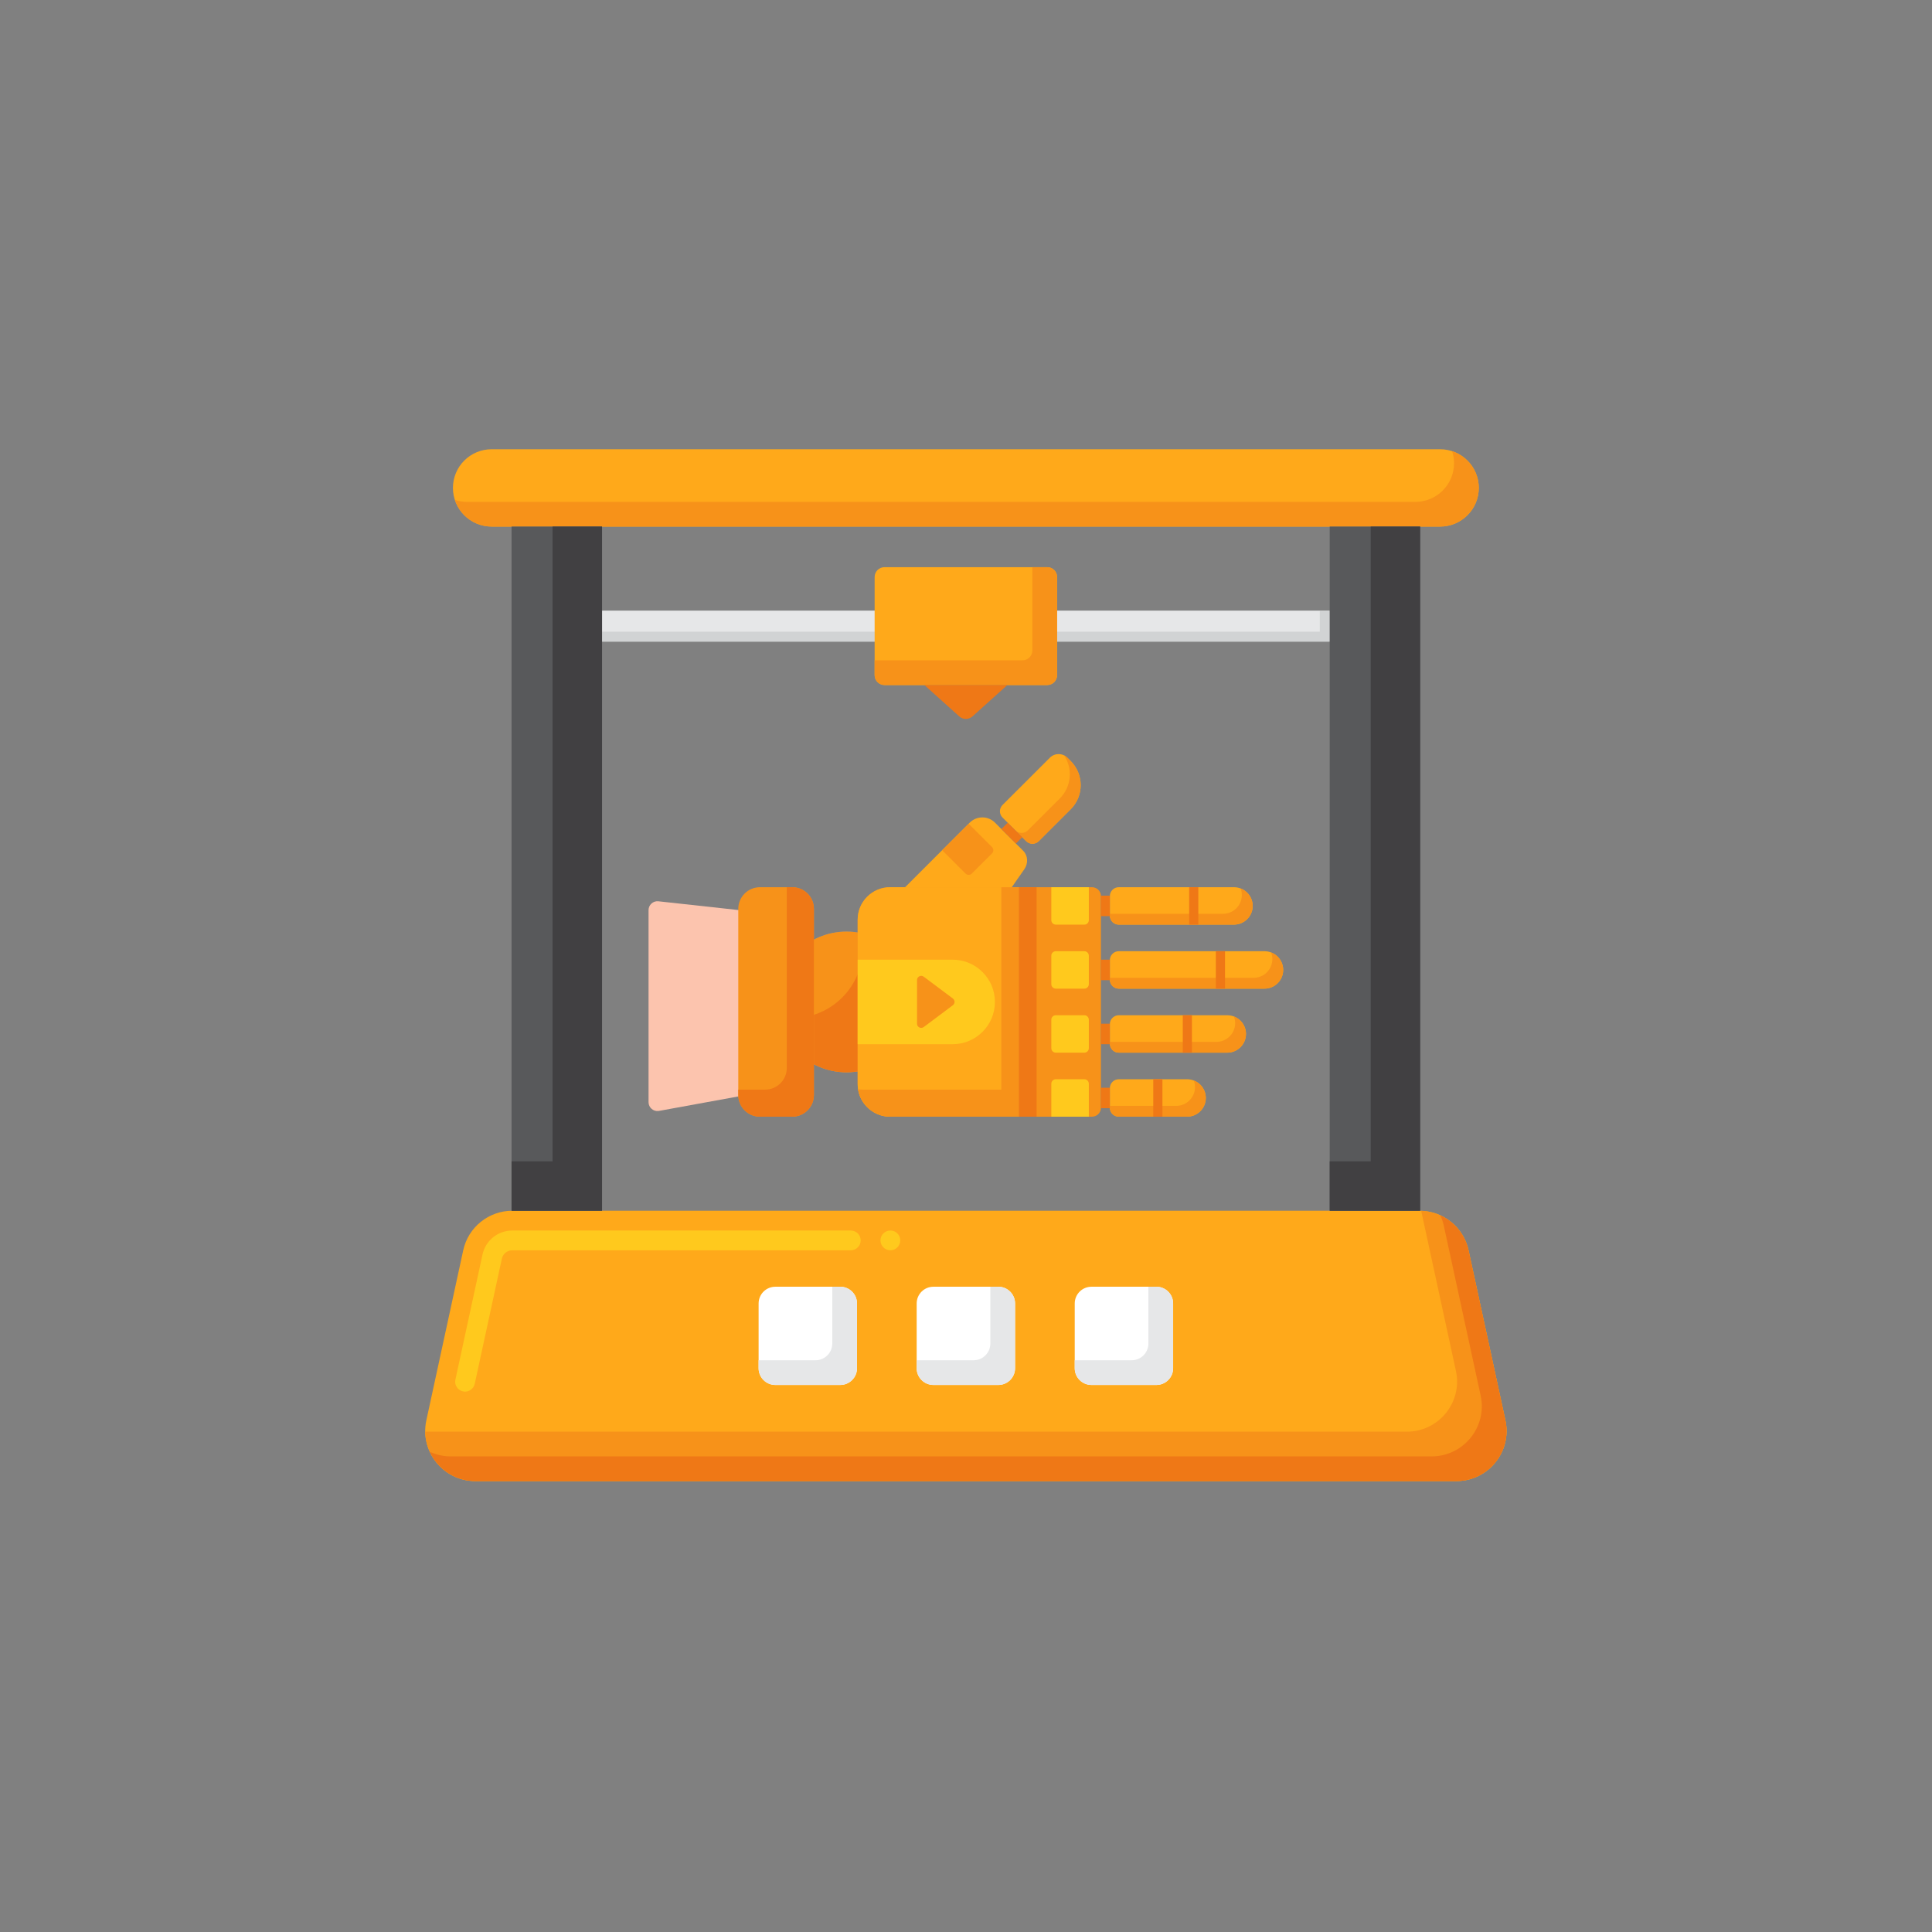 <svg xmlns="http://www.w3.org/2000/svg" xmlns:xlink="http://www.w3.org/1999/xlink" width="500" zoomAndPan="magnify" viewBox="0 0 375 375" height="500" preserveAspectRatio="xMidYMid meet" version="1.0"><rect x="0" y="0" width="375" height="375" fill="#808080" stroke="none"/><defs><clipPath id="c16bb38c0d"><path d="M 82 235 L 293 235 L 293 287.48 L 82 287.48 Z M 82 235 " clip-rule="nonzero"/></clipPath><clipPath id="9cbe40f574"><path d="M 82 235 L 293 235 L 293 287.48 L 82 287.48 Z M 82 235 " clip-rule="nonzero"/></clipPath><clipPath id="a0dcd0ec7b"><path d="M 83 235 L 293 235 L 293 287.48 L 83 287.48 Z M 83 235 " clip-rule="nonzero"/></clipPath><clipPath id="db1db3bc96"><path d="M 87 87.23 L 288 87.23 L 288 103 L 87 103 Z M 87 87.23 " clip-rule="nonzero"/></clipPath><clipPath id="6775bd2ac9"><path d="M 88 87.23 L 288 87.23 L 288 103 L 88 103 Z M 88 87.23 " clip-rule="nonzero"/></clipPath></defs><path fill="#e6e7e8" d="M 258.094 124.531 L 116.855 124.531 L 116.855 118.52 L 258.094 118.52 L 258.094 124.531 " fill-opacity="1" fill-rule="nonzero"/><path fill="#d1d3d4" d="M 256.172 118.52 L 256.172 122.613 L 116.855 122.613 L 116.855 124.531 L 258.094 124.531 L 258.094 118.52 L 256.172 118.52 " fill-opacity="1" fill-rule="nonzero"/><path fill="#ffa91a" d="M 203.258 132.965 L 171.688 132.965 C 170.625 132.965 169.766 132.109 169.766 131.051 L 169.766 112 C 169.766 110.941 170.625 110.086 171.688 110.086 L 203.258 110.086 C 204.32 110.086 205.18 110.941 205.18 112 L 205.18 131.051 C 205.18 132.109 204.32 132.965 203.258 132.965 " fill-opacity="1" fill-rule="nonzero"/><path fill="#f79219" d="M 203.258 110.086 L 200.379 110.086 L 200.379 126.258 C 200.379 127.316 199.52 128.172 198.457 128.172 L 169.766 128.172 L 169.766 131.051 C 169.766 132.109 170.625 132.965 171.688 132.965 L 203.258 132.965 C 204.32 132.965 205.18 132.109 205.18 131.051 L 205.18 112 C 205.18 110.941 204.32 110.086 203.258 110.086 " fill-opacity="1" fill-rule="nonzero"/><path fill="#ef7816" d="M 186.188 139.051 L 179.422 132.965 L 195.527 132.965 L 188.762 139.051 C 188.027 139.707 186.918 139.707 186.188 139.051 " fill-opacity="1" fill-rule="nonzero"/><g clip-path="url(#c16bb38c0d)"><path fill="#ffa91a" d="M 282.664 287.477 L 92.285 287.477 C 86.07 287.477 81.438 281.746 82.754 275.68 L 89.91 242.684 C 90.879 238.203 94.848 235.004 99.441 235.004 L 275.508 235.004 C 280.098 235.004 284.066 238.203 285.039 242.684 L 292.195 275.68 C 293.512 281.746 288.879 287.477 282.664 287.477 " fill-opacity="1" fill-rule="nonzero"/></g><path fill="#ffc91d" d="M 172.82 242.676 C 171.766 242.676 170.898 241.816 170.898 240.758 C 170.898 239.695 171.766 238.844 172.82 238.844 C 173.891 238.844 174.738 239.695 174.738 240.758 C 174.738 241.816 173.891 242.676 172.82 242.676 Z M 90.277 270.113 C 90.133 270.113 90 270.094 89.863 270.062 C 89.367 269.961 88.934 269.664 88.656 269.23 C 88.375 268.797 88.281 268.281 88.395 267.785 L 93.656 243.492 C 94.262 240.758 96.641 238.855 99.438 238.844 L 165.137 238.844 C 166.207 238.844 167.059 239.707 167.059 240.758 C 167.059 241.816 166.207 242.676 165.137 242.676 L 99.43 242.676 C 98.469 242.676 97.602 243.379 97.41 244.305 L 92.148 268.598 C 91.957 269.469 91.168 270.113 90.277 270.113 " fill-opacity="1" fill-rule="nonzero"/><g clip-path="url(#9cbe40f574)"><path fill="#f79219" d="M 292.195 275.68 L 285.039 242.68 C 284.094 238.316 280.297 235.176 275.855 235.02 L 282.594 266.094 C 283.91 272.16 279.277 277.891 273.062 277.891 L 82.684 277.891 C 82.629 277.891 82.586 277.883 82.531 277.883 C 82.598 283.062 86.828 287.477 92.285 287.477 L 282.664 287.477 C 288.879 287.477 293.512 281.746 292.195 275.68 " fill-opacity="1" fill-rule="nonzero"/></g><g clip-path="url(#a0dcd0ec7b)"><path fill="#ef7816" d="M 292.195 275.68 L 285.039 242.68 C 284.371 239.602 282.289 237.133 279.559 235.883 C 279.852 236.52 280.086 237.188 280.238 237.887 L 287.395 270.887 C 288.711 276.953 284.078 282.684 277.863 282.684 L 87.484 282.684 C 86.023 282.684 84.656 282.355 83.43 281.797 C 84.953 285.102 88.285 287.477 92.285 287.477 L 282.664 287.477 C 288.879 287.477 293.512 281.746 292.195 275.68 " fill-opacity="1" fill-rule="nonzero"/></g><g clip-path="url(#db1db3bc96)"><path fill="#ffa91a" d="M 279.512 102.207 L 95.434 102.207 C 91.281 102.207 87.914 98.848 87.914 94.703 C 87.914 90.555 91.281 87.195 95.434 87.195 L 279.512 87.195 C 283.664 87.195 287.031 90.555 287.031 94.703 C 287.031 98.848 283.664 102.207 279.512 102.207 " fill-opacity="1" fill-rule="nonzero"/></g><g clip-path="url(#6775bd2ac9)"><path fill="#f79219" d="M 281.852 87.57 C 282.098 88.305 282.23 89.094 282.23 89.91 C 282.23 94.055 278.863 97.414 274.711 97.414 L 90.633 97.414 C 89.816 97.414 89.027 97.281 88.293 97.039 C 89.277 100.039 92.102 102.207 95.434 102.207 L 279.512 102.207 C 283.664 102.207 287.031 98.848 287.031 94.703 C 287.031 91.371 284.859 88.555 281.852 87.57 " fill-opacity="1" fill-rule="nonzero"/></g><path fill="#58595b" d="M 116.855 235.004 L 99.293 235.004 L 99.293 102.207 L 116.855 102.207 L 116.855 235.004 " fill-opacity="1" fill-rule="nonzero"/><path fill="#414042" d="M 107.254 102.207 L 107.254 225.418 L 99.293 225.418 L 99.293 235.004 L 116.855 235.004 L 116.855 102.207 L 107.254 102.207 " fill-opacity="1" fill-rule="nonzero"/><path fill="#58595b" d="M 258.094 235.004 L 275.652 235.004 L 275.652 102.207 L 258.094 102.207 L 258.094 235.004 " fill-opacity="1" fill-rule="nonzero"/><path fill="#414042" d="M 266.051 102.207 L 266.051 225.418 L 258.094 225.418 L 258.094 235.004 L 275.652 235.004 L 275.652 102.207 L 266.051 102.207 " fill-opacity="1" fill-rule="nonzero"/><path fill="#ffffff" d="M 163.09 268.82 L 150.492 268.82 C 148.699 268.82 147.246 267.367 147.246 265.574 L 147.246 253 C 147.246 251.207 148.699 249.754 150.492 249.754 L 163.09 249.754 C 164.887 249.754 166.344 251.207 166.344 253 L 166.344 265.574 C 166.344 267.367 164.887 268.82 163.09 268.82 " fill-opacity="1" fill-rule="nonzero"/><path fill="#e6e7e8" d="M 163.09 249.754 L 161.543 249.754 L 161.543 260.781 C 161.543 262.574 160.086 264.027 158.289 264.027 L 147.246 264.027 L 147.246 265.574 C 147.246 267.367 148.699 268.82 150.492 268.82 L 163.09 268.82 C 164.887 268.82 166.344 267.367 166.344 265.574 L 166.344 253 C 166.344 251.207 164.887 249.754 163.09 249.754 " fill-opacity="1" fill-rule="nonzero"/><path fill="#ffffff" d="M 193.77 268.82 L 181.176 268.82 C 179.379 268.82 177.926 267.367 177.926 265.574 L 177.926 253 C 177.926 251.207 179.379 249.754 181.176 249.754 L 193.77 249.754 C 195.566 249.754 197.023 251.207 197.023 253 L 197.023 265.574 C 197.023 267.367 195.566 268.82 193.77 268.82 " fill-opacity="1" fill-rule="nonzero"/><path fill="#e6e7e8" d="M 193.77 249.754 L 192.223 249.754 L 192.223 260.781 C 192.223 262.574 190.766 264.027 188.969 264.027 L 177.926 264.027 L 177.926 265.574 C 177.926 267.367 179.379 268.82 181.176 268.82 L 193.77 268.82 C 195.566 268.82 197.023 267.367 197.023 265.574 L 197.023 253 C 197.023 251.207 195.566 249.754 193.77 249.754 " fill-opacity="1" fill-rule="nonzero"/><path fill="#ffffff" d="M 224.453 268.82 L 211.855 268.82 C 210.059 268.82 208.605 267.367 208.605 265.574 L 208.605 253 C 208.605 251.207 210.059 249.754 211.855 249.754 L 224.453 249.754 C 226.246 249.754 227.703 251.207 227.703 253 L 227.703 265.574 C 227.703 267.367 226.246 268.82 224.453 268.82 " fill-opacity="1" fill-rule="nonzero"/><path fill="#e6e7e8" d="M 224.453 249.754 L 222.902 249.754 L 222.902 260.781 C 222.902 262.574 221.445 264.027 219.652 264.027 L 208.605 264.027 L 208.605 265.574 C 208.605 267.367 210.059 268.82 211.855 268.82 L 224.453 268.82 C 226.246 268.82 227.703 267.367 227.703 265.574 L 227.703 253 C 227.703 251.207 226.246 249.754 224.453 249.754 " fill-opacity="1" fill-rule="nonzero"/><path fill="#939598" d="M 177.992 194.473 C 177.992 202.016 171.867 208.129 164.312 208.129 C 156.762 208.129 150.641 202.016 150.641 194.473 C 150.641 186.938 156.762 180.82 164.312 180.82 C 171.867 180.82 177.992 186.938 177.992 194.473 " fill-opacity="1" fill-rule="nonzero"/><path fill="#f79219" d="M 177.992 194.473 C 177.992 202.016 171.867 208.129 164.312 208.129 C 156.762 208.129 150.641 202.016 150.641 194.473 C 150.641 186.938 156.762 180.82 164.312 180.82 C 171.867 180.82 177.992 186.938 177.992 194.473 " fill-opacity="1" fill-rule="nonzero"/><path fill="#ef7816" d="M 167.172 181.121 C 167.367 182.039 167.469 182.992 167.469 183.969 C 167.469 191.512 161.348 197.625 153.793 197.625 C 152.812 197.625 151.859 197.523 150.934 197.328 C 152.25 203.5 157.738 208.129 164.312 208.129 C 171.867 208.129 177.992 202.016 177.992 194.473 C 177.992 187.914 173.352 182.43 167.172 181.121 " fill-opacity="1" fill-rule="nonzero"/><path fill="#ffa91a" d="M 196.387 172.207 L 198.832 168.703 C 199.586 167.613 199.551 166.102 198.617 165.156 C 198.609 165.148 198.605 165.145 198.598 165.137 L 193.125 159.672 C 191.773 158.32 189.578 158.32 188.223 159.672 L 175.676 172.207 L 196.387 172.207 " fill-opacity="1" fill-rule="nonzero"/><path fill="#f79219" d="M 182.875 165.031 L 187.406 169.555 C 187.742 169.891 188.293 169.891 188.633 169.555 L 192.551 165.641 C 192.891 165.305 192.891 164.754 192.551 164.418 L 188.016 159.895 L 182.875 165.031 " fill-opacity="1" fill-rule="nonzero"/><path fill="#ffa91a" d="M 203.781 147.07 L 194.594 156.242 C 193.914 156.918 193.914 158.012 194.594 158.688 L 199.176 163.266 C 199.852 163.941 200.949 163.941 201.625 163.266 L 207.809 157.09 C 210.41 154.496 210.41 150.297 207.809 147.703 L 207.172 147.07 C 206.234 146.133 204.719 146.133 203.781 147.07 " fill-opacity="1" fill-rule="nonzero"/><path fill="#f79219" d="M 207.812 147.703 L 207.172 147.07 C 206.98 146.879 206.766 146.727 206.539 146.613 C 208.262 149.191 207.984 152.711 205.703 154.988 L 199.52 161.164 C 198.844 161.84 197.746 161.84 197.07 161.164 L 199.176 163.266 C 199.852 163.941 200.949 163.941 201.625 163.266 L 207.812 157.09 C 210.41 154.496 210.41 150.297 207.812 147.703 " fill-opacity="1" fill-rule="nonzero"/><path fill="#ef7816" d="M 194.371 160.914 L 197.188 163.727 L 198.414 162.504 L 195.594 159.691 L 194.371 160.914 " fill-opacity="1" fill-rule="nonzero"/><path fill="#f79219" d="M 166.473 178.508 L 166.473 210.445 C 166.473 213.926 169.301 216.746 172.785 216.746 L 211.957 216.746 C 212.914 216.746 213.691 215.977 213.691 215.02 L 213.691 173.93 C 213.691 172.977 212.914 172.207 211.957 172.207 L 172.785 172.207 C 169.301 172.207 166.473 175.023 166.473 178.508 " fill-opacity="1" fill-rule="nonzero"/><path fill="#ffa91a" d="M 199.613 172.207 L 172.785 172.207 C 169.301 172.207 166.473 175.023 166.473 178.508 L 166.473 210.445 C 166.473 213.926 169.301 216.746 172.785 216.746 L 199.613 216.746 L 199.613 172.207 " fill-opacity="1" fill-rule="nonzero"/><path fill="#f79219" d="M 194.352 172.207 L 194.352 211.496 L 167.527 211.496 C 167.195 211.496 166.867 211.469 166.551 211.422 C 167.02 214.441 169.633 216.746 172.785 216.746 L 199.613 216.746 L 199.613 172.207 L 194.352 172.207 " fill-opacity="1" fill-rule="nonzero"/><path fill="#ffc91d" d="M 184.898 186.273 L 166.473 186.273 L 166.473 202.68 L 184.898 202.68 C 189.434 202.68 193.113 199.004 193.113 194.473 C 193.113 189.945 189.434 186.273 184.898 186.273 " fill-opacity="1" fill-rule="nonzero"/><path fill="#ffc91d" d="M 204.059 210.348 L 204.059 216.746 L 211.34 216.746 L 211.34 210.348 C 211.34 209.871 210.949 209.48 210.469 209.48 L 204.926 209.48 C 204.449 209.48 204.059 209.871 204.059 210.348 " fill-opacity="1" fill-rule="nonzero"/><path fill="#ffc91d" d="M 204.059 197.922 L 204.059 203.457 C 204.059 203.934 204.449 204.32 204.926 204.32 L 210.469 204.32 C 210.949 204.32 211.34 203.934 211.34 203.457 L 211.34 197.922 C 211.34 197.441 210.949 197.059 210.469 197.059 L 204.926 197.059 C 204.449 197.059 204.059 197.441 204.059 197.922 " fill-opacity="1" fill-rule="nonzero"/><path fill="#ffc91d" d="M 204.059 185.496 L 204.059 191.027 C 204.059 191.508 204.449 191.895 204.926 191.895 L 210.469 191.895 C 210.949 191.895 211.34 191.508 211.34 191.027 L 211.34 185.496 C 211.34 185.02 210.949 184.629 210.469 184.629 L 204.926 184.629 C 204.449 184.629 204.059 185.02 204.059 185.496 " fill-opacity="1" fill-rule="nonzero"/><path fill="#ffc91d" d="M 204.059 172.207 L 204.059 178.605 C 204.059 179.082 204.449 179.469 204.926 179.469 L 210.469 179.469 C 210.949 179.469 211.34 179.082 211.34 178.605 L 211.34 172.207 L 204.059 172.207 " fill-opacity="1" fill-rule="nonzero"/><path fill="#f79219" d="M 177.992 190.223 L 177.992 198.699 C 177.992 199.367 178.758 199.75 179.297 199.348 L 184.953 195.113 C 185.387 194.789 185.387 194.137 184.953 193.812 L 179.297 189.574 C 178.758 189.172 177.992 189.555 177.992 190.223 " fill-opacity="1" fill-rule="nonzero"/><path fill="#ef7816" d="M 201.203 172.207 L 201.203 216.746 L 197.777 216.746 L 197.777 172.207 L 201.203 172.207 " fill-opacity="1" fill-rule="nonzero"/><path fill="#ffa91a" d="M 215.422 211.211 L 215.422 215.02 C 215.422 215.977 216.199 216.746 217.156 216.746 L 230.41 216.746 C 232.422 216.746 234.047 215.121 234.047 213.113 C 234.047 211.109 232.422 209.48 230.41 209.48 L 217.156 209.48 C 216.199 209.48 215.422 210.258 215.422 211.211 " fill-opacity="1" fill-rule="nonzero"/><path fill="#f79219" d="M 231.707 209.723 C 231.863 210.121 231.945 210.559 231.945 211.012 C 231.945 213.02 230.316 214.645 228.305 214.645 L 215.422 214.645 L 215.422 215.02 C 215.422 215.977 216.199 216.746 217.156 216.746 L 230.41 216.746 C 232.422 216.746 234.047 215.121 234.047 213.113 C 234.047 211.562 233.078 210.242 231.707 209.723 " fill-opacity="1" fill-rule="nonzero"/><path fill="#ef7816" d="M 213.691 211.125 L 213.691 215.105 L 215.422 215.105 L 215.422 211.125 L 213.691 211.125 " fill-opacity="1" fill-rule="nonzero"/><path fill="#ffa91a" d="M 215.422 198.789 L 215.422 202.594 C 215.422 203.547 216.199 204.32 217.156 204.32 L 238.207 204.32 C 240.219 204.32 241.844 202.691 241.844 200.691 C 241.844 198.684 240.219 197.059 238.207 197.059 L 217.156 197.059 C 216.199 197.059 215.422 197.828 215.422 198.789 " fill-opacity="1" fill-rule="nonzero"/><path fill="#f79219" d="M 239.504 197.293 C 239.66 197.699 239.742 198.133 239.742 198.59 C 239.742 200.598 238.113 202.223 236.105 202.223 L 215.422 202.223 L 215.422 202.594 C 215.422 203.547 216.199 204.32 217.156 204.32 L 238.207 204.32 C 240.219 204.32 241.844 202.691 241.844 200.691 C 241.844 199.141 240.875 197.812 239.504 197.293 " fill-opacity="1" fill-rule="nonzero"/><path fill="#ef7816" d="M 213.691 198.699 L 213.691 202.68 L 215.422 202.68 L 215.422 198.699 L 213.691 198.699 " fill-opacity="1" fill-rule="nonzero"/><path fill="#ffa91a" d="M 215.422 186.359 L 215.422 190.164 C 215.422 191.117 216.199 191.895 217.156 191.895 L 245.426 191.895 C 247.438 191.895 249.066 190.27 249.066 188.262 C 249.066 186.254 247.438 184.629 245.426 184.629 L 217.156 184.629 C 216.199 184.629 215.422 185.406 215.422 186.359 " fill-opacity="1" fill-rule="nonzero"/><path fill="#f79219" d="M 246.727 184.871 C 246.875 185.27 246.961 185.703 246.961 186.16 C 246.961 188.168 245.332 189.793 243.324 189.793 L 215.422 189.793 L 215.422 190.164 C 215.422 191.117 216.199 191.895 217.156 191.895 L 245.426 191.895 C 247.438 191.895 249.066 190.27 249.066 188.262 C 249.066 186.711 248.094 185.391 246.727 184.871 " fill-opacity="1" fill-rule="nonzero"/><path fill="#ef7816" d="M 213.691 186.273 L 213.691 190.254 L 215.422 190.254 L 215.422 186.273 L 213.691 186.273 " fill-opacity="1" fill-rule="nonzero"/><path fill="#ffa91a" d="M 215.422 173.93 L 215.422 177.738 C 215.422 178.695 216.199 179.469 217.156 179.469 L 239.504 179.469 C 241.516 179.469 243.148 177.84 243.148 175.836 C 243.148 173.832 241.516 172.207 239.504 172.207 L 217.156 172.207 C 216.199 172.207 215.422 172.977 215.422 173.93 " fill-opacity="1" fill-rule="nonzero"/><path fill="#f79219" d="M 240.805 172.441 C 240.957 172.844 241.039 173.281 241.039 173.734 C 241.039 175.738 239.41 177.367 237.406 177.367 L 215.422 177.367 L 215.422 177.738 C 215.422 178.695 216.199 179.469 217.156 179.469 L 239.504 179.469 C 241.516 179.469 243.148 177.84 243.148 175.836 C 243.148 174.289 242.172 172.961 240.805 172.441 " fill-opacity="1" fill-rule="nonzero"/><path fill="#ef7816" d="M 213.691 173.844 L 213.691 177.824 L 215.422 177.824 L 215.422 173.844 L 213.691 173.844 " fill-opacity="1" fill-rule="nonzero"/><path fill="#fcc4ae" d="M 125.883 176.66 L 125.883 213.926 C 125.883 214.965 126.793 215.77 127.828 215.641 L 150.23 211.555 L 150.23 177.395 L 127.742 174.934 C 126.738 174.859 125.883 175.652 125.883 176.66 " fill-opacity="1" fill-rule="nonzero"/><path fill="#f79219" d="M 153.762 216.75 L 147.512 216.75 C 145.184 216.75 143.301 214.867 143.301 212.543 L 143.301 176.406 C 143.301 174.086 145.184 172.207 147.512 172.207 L 153.762 172.207 C 156.09 172.207 157.977 174.086 157.977 176.406 L 157.977 212.543 C 157.977 214.867 156.09 216.75 153.762 216.75 " fill-opacity="1" fill-rule="nonzero"/><path fill="#ef7816" d="M 153.762 172.207 L 152.715 172.207 L 152.715 207.297 C 152.715 209.613 150.832 211.496 148.504 211.496 L 143.301 211.496 L 143.301 212.543 C 143.301 214.867 145.184 216.75 147.512 216.75 L 153.762 216.75 C 156.09 216.75 157.977 214.867 157.977 212.543 L 157.977 176.406 C 157.977 174.086 156.09 172.207 153.762 172.207 " fill-opacity="1" fill-rule="nonzero"/><path fill="#ef7816" d="M 232.594 179.469 L 230.816 179.469 L 230.816 172.207 L 232.594 172.207 L 232.594 179.469 " fill-opacity="1" fill-rule="nonzero"/><path fill="#ef7816" d="M 237.773 191.895 L 235.992 191.895 L 235.992 184.629 L 237.773 184.629 L 237.773 191.895 " fill-opacity="1" fill-rule="nonzero"/><path fill="#ef7816" d="M 231.355 204.32 L 229.578 204.32 L 229.578 197.059 L 231.355 197.059 L 231.355 204.32 " fill-opacity="1" fill-rule="nonzero"/><path fill="#ef7816" d="M 225.625 216.746 L 223.848 216.746 L 223.848 209.48 L 225.625 209.48 L 225.625 216.746 " fill-opacity="1" fill-rule="nonzero"/></svg>